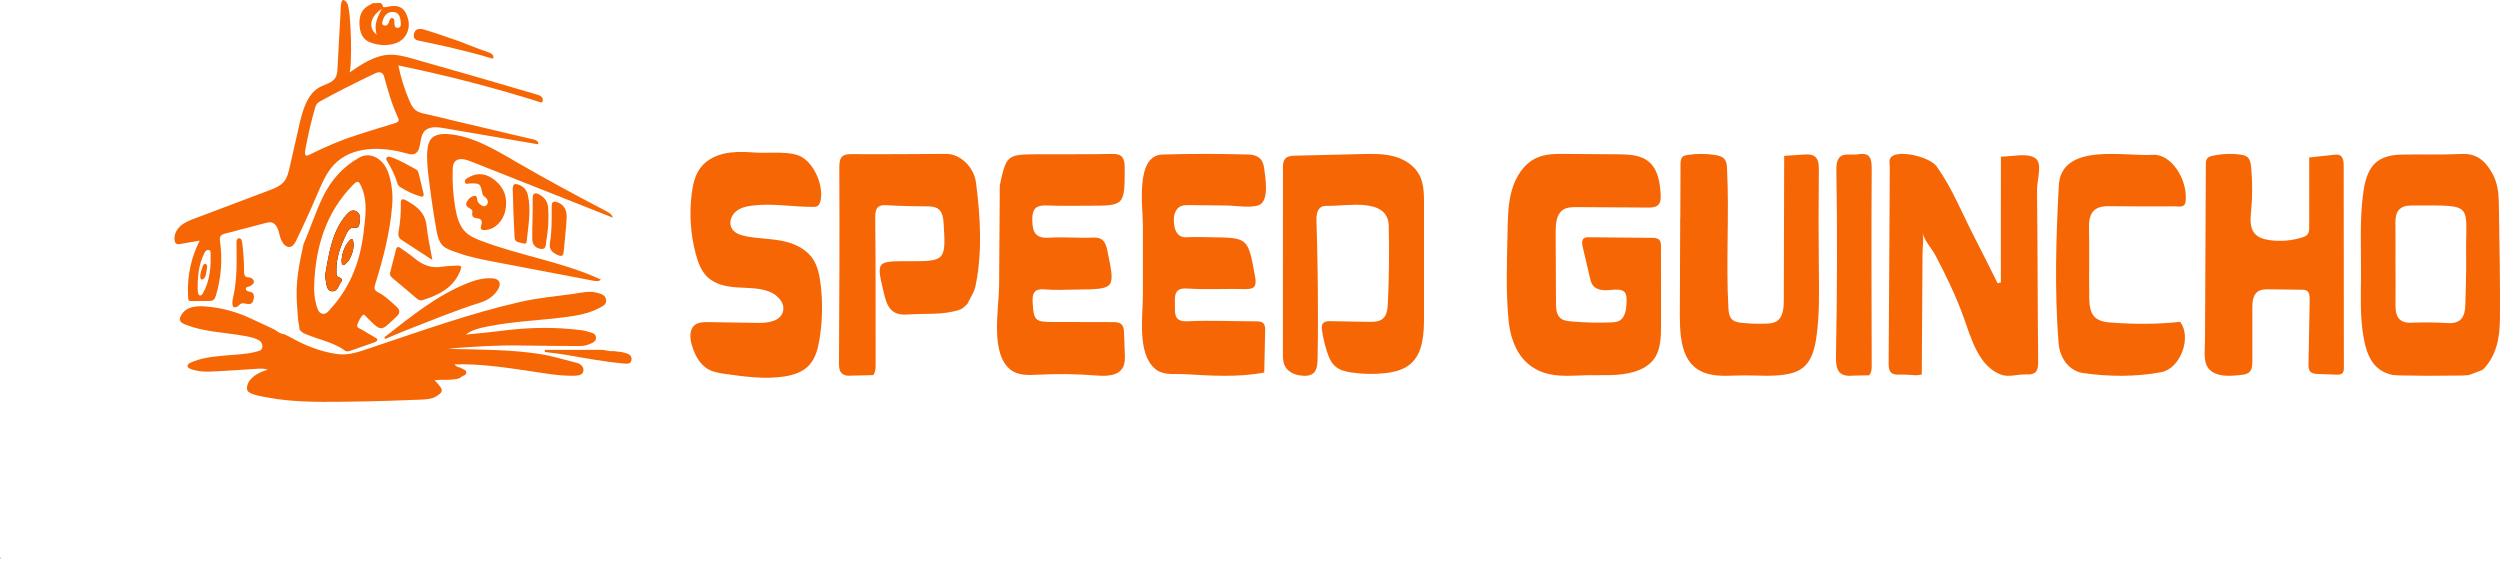 <?xml version="1.0" encoding="UTF-8"?>
<svg xmlns="http://www.w3.org/2000/svg" width="274" height="62" viewBox="0 0 274 62" fill="none">
  <path d="M31.773 36.934C33.39 37.849 35.072 38.535 36.917 38.8C38.282 38.996 39.482 38.505 40.719 38.092C46.108 36.295 51.461 34.362 57.001 33.095C58.889 32.662 60.808 32.475 62.722 32.227C63.649 32.107 64.561 31.818 65.511 32.105C65.942 32.234 66.363 32.35 66.427 32.882C66.484 33.37 66.086 33.542 65.757 33.719C64.878 34.188 63.946 34.453 62.969 34.61C59.745 35.133 56.46 35.137 53.254 35.819C52.483 35.983 51.714 36.159 51.042 36.674C52.374 36.534 53.71 36.422 55.04 36.248C57.938 35.869 60.835 35.824 63.736 36.19C64.13 36.239 64.519 36.364 64.901 36.486C65.113 36.555 65.301 36.684 65.317 36.977C65.336 37.298 65.171 37.453 64.932 37.575C64.501 37.797 64.045 37.928 63.569 37.924C61.437 37.913 59.305 37.911 57.174 37.868C54.489 37.814 51.811 37.997 49.117 38.208C49.416 38.225 49.714 38.249 50.013 38.256C53.071 38.327 56.133 38.329 59.171 38.802C60.54 39.015 61.86 39.433 63.2 39.766C63.627 39.872 63.99 40.186 63.944 40.63C63.899 41.069 63.443 41.161 63.05 41.176C61.258 41.236 59.503 40.873 57.743 40.619C55.139 40.242 52.539 39.863 49.824 39.932C50.036 40.276 50.382 40.221 50.611 40.38C50.793 40.505 51.081 40.526 51.1 40.808C51.118 41.109 50.834 41.142 50.642 41.249C50.556 41.297 50.481 41.37 50.397 41.441C49.55 41.731 48.642 41.559 47.632 41.669C47.851 41.91 47.935 42.003 48.018 42.097C48.614 42.779 48.56 42.984 47.797 43.449C47.191 43.819 46.29 43.789 45.612 43.817C44.713 43.856 43.814 43.89 42.913 43.918C41.113 43.976 39.315 44.015 37.515 44.032C34.8 44.06 31.994 44.075 29.316 43.563C28.939 43.49 27.197 43.249 27.1 42.743C27.089 42.691 27.081 42.642 27.071 42.59C27.077 42.487 27.085 42.383 27.091 42.28C27.147 42.134 27.205 41.99 27.26 41.843C27.77 41.103 28.532 40.776 29.349 40.498C29 40.406 28.685 40.391 28.37 40.408C26.974 40.492 25.578 40.599 24.18 40.67C23.259 40.718 22.329 40.819 21.418 40.591C21.197 40.537 20.29 40.384 20.626 39.928C20.686 39.846 20.778 39.801 20.867 39.758C22.03 39.218 23.275 39.103 24.527 38.977C25.72 38.856 26.928 38.86 28.099 38.538C28.38 38.46 28.73 38.423 28.755 38.012C28.78 37.591 28.532 37.341 28.18 37.188C27.644 36.956 27.077 36.863 26.508 36.766C24.463 36.416 22.366 36.37 20.393 35.602C20.143 35.505 19.772 35.361 19.717 35.051C19.692 34.917 19.739 34.78 19.799 34.659C20.409 33.407 21.886 33.51 23.022 33.635C24.477 33.794 25.904 34.194 27.248 34.797C28.207 35.227 29.153 35.688 30.106 36.133C30.116 36.172 30.139 36.187 30.176 36.177C30.468 36.407 30.78 36.592 31.149 36.631C31.252 36.68 31.357 36.73 31.46 36.779C31.565 36.831 31.67 36.883 31.776 36.934H31.773Z" fill="#F66605"></path>
  <path d="M58.069 15.191L58.588 15.313C58.831 15.371 59.132 15.651 58.937 15.81C55.485 15.219 52.034 14.625 48.583 14.033C47.826 13.904 46.904 13.837 46.443 14.476C45.911 15.212 46.226 16.605 45.385 16.882C45.119 16.971 44.832 16.889 44.564 16.813C41.839 16.041 38.557 15.963 36.584 18.072C35.742 18.972 35.254 20.158 34.763 21.309C34.039 23.007 33.275 24.688 32.468 26.345C32.332 26.623 32.172 26.924 31.891 27.032C31.32 27.249 30.838 26.526 30.687 25.911C30.537 25.295 30.359 24.529 29.768 24.385C29.541 24.329 29.304 24.389 29.079 24.449C27.613 24.832 26.147 25.218 24.681 25.601C24.485 25.652 24.267 25.719 24.162 25.9C24.065 26.068 24.092 26.279 24.119 26.472C24.397 28.446 24.24 30.484 23.665 32.385C23.609 32.57 23.539 32.768 23.385 32.877C23.244 32.976 23.065 32.981 22.898 32.983C22.333 32.987 21.768 32.994 21.203 32.998C21.059 32.998 20.795 33.05 20.688 32.912C20.63 32.839 20.632 32.727 20.626 32.639C20.616 32.507 20.608 32.378 20.603 32.247C20.56 31.201 20.657 30.148 20.888 29.128C21.104 28.171 21.44 27.241 21.888 26.373L19.721 26.746C19.587 26.769 19.439 26.789 19.323 26.713C19.218 26.645 19.168 26.513 19.144 26.389C19.024 25.784 19.34 25.157 19.791 24.759C20.242 24.361 20.812 24.142 21.368 23.933C24.09 22.906 26.809 21.88 29.53 20.853C30.126 20.627 30.753 20.382 31.155 19.869C31.493 19.439 31.625 18.877 31.747 18.337C32.099 16.783 32.454 15.229 32.806 13.675C33.172 12.068 33.681 10.26 35.097 9.522C35.691 9.212 36.443 9.085 36.779 8.486C36.949 8.185 36.973 7.821 36.992 7.473C37.101 5.454 37.2 3.435 37.322 1.419C37.359 0.792 37.293 -0.613 38.023 0.3C38.53 0.937 38.602 7.74 38.285 7.957C39.656 7.012 41.123 6.035 42.767 5.996C43.602 5.977 44.422 6.205 45.23 6.431C49.774 7.712 54.31 9.02 58.838 10.359C59.044 10.419 59.264 10.49 59.4 10.662C59.536 10.835 59.532 11.145 59.339 11.241C54.182 9.612 48.946 8.254 43.659 7.174C43.925 8.491 44.327 9.78 44.855 11.009C45.032 11.422 45.239 11.848 45.595 12.109C45.874 12.313 46.214 12.395 46.544 12.472C47.642 12.703 48.735 12.991 49.83 13.249C50.925 13.508 52.032 13.77 53.133 14.028C54.234 14.287 55.304 14.541 56.39 14.799L58.073 15.197L58.069 15.191ZM33.458 16.432C33.324 17.235 33.639 17.091 33.934 16.945C35.652 16.088 37.41 15.341 39.231 14.758C40.544 14.336 41.864 13.932 43.185 13.533C43.498 13.439 43.828 13.344 43.633 12.924C42.962 11.485 42.525 9.963 42.111 8.431C41.971 7.91 41.622 7.8 41.119 8.039C39.091 8.999 37.087 10.006 35.116 11.086C34.866 11.224 34.654 11.407 34.567 11.7C34.085 13.322 33.73 14.977 33.458 16.435V16.432ZM23.088 28.635C23.096 28.321 23.094 28.007 23.084 27.693C23.084 27.639 23.079 27.585 23.061 27.536C23.001 27.389 22.803 27.355 22.667 27.426C22.531 27.497 22.447 27.643 22.376 27.785C22.063 28.405 21.875 29.09 21.774 29.782C21.673 30.476 21.655 31.179 21.671 31.881C21.675 32.083 21.779 32.529 22.067 32.346C22.141 32.298 22.191 32.221 22.236 32.144C22.62 31.489 22.849 30.744 22.97 29.989C23.042 29.541 23.077 29.09 23.088 28.637V28.635Z" fill="#F66605"></path>
  <path d="M66.837 23.724C61.73 21.703 56.623 19.682 51.519 17.659C50.943 17.431 50.178 17.257 49.812 17.771C49.647 18.003 49.624 18.309 49.614 18.6C49.566 19.994 49.661 21.393 49.896 22.766C50.061 23.726 50.321 24.727 50.993 25.405C51.463 25.878 52.084 26.143 52.696 26.378C57.013 28.033 61.66 28.691 65.86 30.645C65.641 30.859 65.299 30.818 65.004 30.762C61.402 30.075 57.803 29.389 54.201 28.702C52.836 28.442 51.465 28.179 50.152 27.701C49.609 27.503 48.801 27.279 48.426 26.817C48.012 26.307 47.89 25.558 47.781 24.923C47.453 23.031 47.177 21.128 46.954 19.22C46.843 18.264 46.746 17.297 46.855 16.342C46.9 15.957 46.985 15.561 47.218 15.262C47.632 14.73 48.377 14.652 49.032 14.693C51.69 14.866 54.098 16.308 56.423 17.659C59.736 19.585 63.107 21.404 66.499 23.175C66.785 23.326 67.107 23.522 67.154 23.853C67.047 23.81 66.94 23.767 66.833 23.726L66.837 23.724Z" fill="#F66605"></path>
  <path d="M165.719 37.062C165.532 36.449 165.408 35.791 165.341 35.114C165.026 31.916 165.164 28.698 165.226 25.49C165.255 23.929 165.269 22.347 165.695 20.851C166.12 19.355 167.028 17.935 168.389 17.312C169.369 16.86 170.477 16.86 171.547 16.87C173.482 16.885 175.412 16.895 177.347 16.91C178.56 16.921 179.893 16.971 180.806 17.809C181.737 18.668 181.957 20.088 182.01 21.389C182.024 21.735 182.019 22.106 181.814 22.378C181.546 22.724 181.059 22.754 180.634 22.749C178.035 22.734 175.436 22.714 172.832 22.699C172.283 22.699 171.686 22.704 171.241 23.04C170.558 23.552 170.496 24.581 170.501 25.465C170.51 28.04 170.52 30.611 170.534 33.186C170.534 33.778 170.568 34.446 170.993 34.837C171.303 35.129 171.748 35.184 172.163 35.224C173.64 35.355 175.125 35.395 176.611 35.334C176.893 35.325 177.18 35.304 177.433 35.179C178.173 34.812 178.274 33.773 178.274 32.915C178.274 32.599 178.259 32.247 178.054 32.016C177.882 31.825 177.615 31.76 177.366 31.745C176.869 31.715 176.372 31.82 175.875 31.81C175.379 31.8 174.839 31.65 174.547 31.228C174.385 30.992 174.313 30.706 174.251 30.42C173.988 29.295 173.726 28.176 173.463 27.051C173.386 26.73 173.339 26.328 173.587 26.122C173.73 26.007 173.931 26.002 174.113 26.002C176.439 26.022 178.761 26.047 181.088 26.067C181.374 26.067 181.694 26.092 181.881 26.318C182.038 26.509 182.043 26.78 182.043 27.031C182.043 29.913 182.043 32.789 182.048 35.671C182.048 36.926 182.019 38.281 181.312 39.295C180.787 40.044 179.951 40.495 179.1 40.751C177.438 41.248 175.675 41.088 173.945 41.123C172.345 41.158 170.701 41.354 169.177 40.832C167.314 40.194 166.254 38.783 165.723 37.056L165.719 37.062Z" fill="#F66605"></path>
  <path d="M219.3 17.163C220.584 17.173 222.177 16.72 223.068 17.337C223.896 17.915 223.242 19.658 223.257 20.883C223.334 27.152 223.315 33.426 223.383 39.695C223.392 40.745 223.053 41.089 222.07 41.039C221.203 40.994 220.196 41.368 219.354 41.074C216.879 40.203 216.031 37.066 215.227 34.815C214.385 32.455 213.285 30.194 212.123 27.988C211.673 27.137 210.956 26.465 210.709 25.503C210.869 26.121 210.714 27.057 210.709 27.704C210.68 32.151 210.656 36.603 210.627 41.049C210.433 41.074 210.239 41.104 210.041 41.129C209.397 41.104 208.753 41.029 208.113 41.059C207.271 41.099 206.99 40.736 206.995 39.879C207.053 32.694 207.072 25.508 207.121 18.323C207.121 17.885 206.917 17.347 207.493 17.053C208.564 16.511 211.537 17.233 212.273 18.263C213.988 20.663 215.058 23.427 216.414 26.031C217.281 27.694 218.099 29.377 218.942 31.055C219.058 31.021 219.179 30.981 219.295 30.946V22.929C219.295 21.007 219.295 19.085 219.3 17.168V17.163Z" fill="#F66605"></path>
  <path d="M144.005 40.841C143.676 41.193 143.123 41.263 142.304 41.114C141.684 41 141.074 40.648 140.802 40.067C140.608 39.655 140.608 39.179 140.608 38.722C140.608 31.944 140.608 25.166 140.613 18.388C140.613 18.051 140.623 17.683 140.836 17.425C141.093 17.108 141.548 17.073 141.956 17.063C144.374 17.004 146.796 16.944 149.214 16.885C150.406 16.855 151.618 16.83 152.771 17.138C153.924 17.445 155.034 18.14 155.587 19.222C156.057 20.155 156.071 21.251 156.071 22.298C156.071 26.461 156.071 30.624 156.071 34.792C156.071 36.614 155.965 38.683 154.613 39.869C153.832 40.553 152.771 40.791 151.749 40.901C150.547 41.03 149.326 41.005 148.129 40.826C147.499 40.732 146.845 40.588 146.36 40.166C145.876 39.749 145.619 39.119 145.425 38.499C145.192 37.765 145.013 37.005 144.897 36.241C144.853 35.964 144.829 35.646 145.008 35.432C145.197 35.204 145.527 35.194 145.818 35.199C147.223 35.224 148.633 35.249 150.038 35.274C150.576 35.284 151.167 35.274 151.574 34.911C152.015 34.52 152.078 33.855 152.107 33.254C152.243 30.421 152.277 27.578 152.204 24.739C152.127 21.593 147.572 22.606 145.585 22.561C145.338 22.556 145.076 22.551 144.853 22.665C144.315 22.933 144.262 23.683 144.286 24.293C144.393 27.677 144.446 31.061 144.446 34.45C144.446 36.142 144.446 37.839 144.403 39.531C144.383 40.147 144.262 40.573 144.015 40.841H144.005Z" fill="#F66605"></path>
  <path d="M266.402 41.188C265.819 41.183 265.241 41.173 264.658 41.168C264.08 41.158 263.498 41.153 262.92 41.143C262.686 41.128 262.456 41.112 262.222 41.093C260.101 40.651 259.404 38.961 259.055 37.019C258.654 34.792 258.749 32.525 258.768 30.272C258.797 27.167 258.587 24.057 259.036 20.967C259.456 18.067 260.617 16.974 263.35 16.939C265.494 16.908 267.644 16.979 269.789 16.873C271.413 16.793 272.383 17.611 273.147 18.98C273.701 19.974 273.849 21.047 273.869 22.14C273.94 26.404 274.026 30.668 273.993 34.932C273.978 36.954 273.644 38.95 272.158 40.48L272.049 40.551C271.561 40.736 271.074 40.922 270.592 41.108C270.362 41.123 270.128 41.143 269.899 41.158C268.738 41.168 267.572 41.173 266.412 41.183L266.402 41.188ZM262.533 28.918C262.533 28.918 262.542 28.918 262.547 28.918C262.547 30.438 262.561 31.958 262.547 33.478C262.533 34.722 262.972 35.419 264.276 35.369C265.604 35.319 266.942 35.324 268.27 35.409C269.746 35.504 270.19 34.681 270.205 33.327C270.224 31.687 270.319 30.046 270.291 28.406C270.176 22.181 271.466 22.517 264.367 22.522C264.31 22.522 264.252 22.527 264.195 22.527C263.044 22.542 262.523 23.154 262.537 24.358C262.561 25.878 262.542 27.398 262.542 28.918H262.533Z" fill="#F66605"></path>
  <path d="M77.519 17.657C79.04 16.535 80.998 16.59 82.77 16.72C84.197 16.824 86.7 16.48 87.942 17.248C89.274 18.07 90.236 20.288 89.952 21.889C89.904 22.163 89.809 22.457 89.577 22.591C89.435 22.671 89.264 22.676 89.099 22.676C86.866 22.676 84.624 22.252 82.406 22.537C81.78 22.616 81.135 22.766 80.647 23.184C80.159 23.603 79.879 24.356 80.159 24.949C80.424 25.517 81.069 25.752 81.661 25.876C82.989 26.15 84.354 26.135 85.686 26.395C87.018 26.654 88.368 27.252 89.127 28.433C89.625 29.211 89.814 30.158 89.933 31.09C90.184 33.108 90.146 35.167 89.819 37.171C89.653 38.198 89.383 39.259 88.696 40.012C87.989 40.789 86.942 41.114 85.927 41.268C83.818 41.582 81.676 41.288 79.566 40.994C78.865 40.894 78.139 40.789 77.528 40.416C76.656 39.882 76.139 38.87 75.836 37.859C75.618 37.131 75.528 36.219 76.063 35.7C76.466 35.307 77.078 35.297 77.628 35.302C79.462 35.332 81.296 35.361 83.126 35.391C84.197 35.406 85.562 35.202 85.823 34.11C86.051 33.158 85.178 32.291 84.302 31.957C83.183 31.533 81.965 31.578 80.78 31.498C79.595 31.419 78.339 31.17 77.481 30.307C76.826 29.654 76.49 28.727 76.248 27.81C75.684 25.677 75.532 23.419 75.812 21.226C75.935 20.249 76.153 19.247 76.722 18.459C76.95 18.145 77.215 17.881 77.514 17.662L77.519 17.657Z" fill="#F66605"></path>
  <path d="M184.161 23.992C184.171 22.006 184.176 20.019 184.185 18.032C184.185 17.726 184.204 17.385 184.418 17.184C184.561 17.054 184.756 17.013 184.941 16.983C185.959 16.828 186.996 16.828 188.009 16.993C188.394 17.054 188.813 17.164 189.046 17.495C189.236 17.761 189.264 18.112 189.279 18.448C189.545 23.536 189.15 28.638 189.431 33.72C189.455 34.167 189.502 34.654 189.802 34.975C190.078 35.271 190.501 35.341 190.896 35.381C191.78 35.476 192.669 35.507 193.559 35.471C193.982 35.456 194.424 35.421 194.776 35.17C195.433 34.709 195.504 33.736 195.504 32.898C195.518 27.625 195.532 22.357 195.547 17.084C196.26 17.034 196.973 16.988 197.682 16.938C198.134 16.908 198.638 16.898 198.976 17.214C199.332 17.555 199.351 18.132 199.347 18.639C199.304 22.291 199.304 25.944 199.347 29.601C199.375 32.05 199.423 34.518 199.08 36.941C198.909 38.156 198.59 39.445 197.692 40.223C197.107 40.729 196.346 40.945 195.594 41.06C194.063 41.286 192.508 41.121 190.962 41.141C189.745 41.156 188.503 41.296 187.314 41.005C183.938 40.188 184.104 36.41 184.114 33.48C184.123 30.665 184.138 27.855 184.147 25.041V23.982L184.161 23.992Z" fill="#F66605"></path>
  <path d="M117.967 16.904C119.257 16.904 120.547 16.899 121.837 16.869C122.868 16.849 123.266 17.174 123.266 18.318C123.266 22.557 123.3 22.557 119.18 22.547C117.78 22.547 116.384 22.587 114.984 22.527C113.876 22.482 113.123 22.532 113.137 24.102C113.152 25.616 113.603 26.141 115.041 26.051C116.61 25.951 118.187 26.106 119.76 26.041C120.772 26.001 121.141 26.371 121.357 27.421C122.235 31.684 122.283 31.679 118.091 31.734C116.868 31.749 115.641 31.819 114.423 31.714C113.137 31.604 113.137 32.429 113.19 33.314C113.296 35.108 113.492 35.293 115.315 35.288C117.53 35.288 119.746 35.298 121.966 35.303C122.321 35.303 122.724 35.323 122.959 35.598C123.16 35.828 123.18 36.168 123.194 36.478C123.223 37.247 123.252 38.017 123.28 38.787C123.3 39.277 123.309 39.792 123.093 40.227C122.595 41.221 121.261 41.241 120.187 41.156C118.048 40.986 115.9 40.956 113.761 41.066C112.735 41.116 111.608 41.176 110.778 40.536C108.486 38.767 109.483 33.858 109.502 31.334C109.526 27.65 109.555 23.967 109.579 20.288C110.298 17.004 110.38 16.929 113.627 16.909C115.075 16.899 116.523 16.909 117.972 16.904" fill="#F66605"></path>
  <path d="M241.803 39.945C241.527 39.202 241.665 38.21 241.67 37.183C241.68 35.084 241.689 32.98 241.699 30.882C241.718 26.604 241.737 22.322 241.76 18.045C241.76 17.806 241.77 17.541 241.917 17.357C242.05 17.197 242.26 17.133 242.455 17.088C243.463 16.853 244.514 16.808 245.536 16.943C245.822 16.983 246.116 17.043 246.335 17.237C246.625 17.506 246.692 17.945 246.73 18.354C246.873 19.934 246.873 21.529 246.725 23.11C246.649 23.937 246.559 24.86 247.049 25.513C247.443 26.036 248.119 26.231 248.751 26.32C249.935 26.485 251.148 26.385 252.294 26.031C252.541 25.956 252.808 25.852 252.95 25.627C253.083 25.418 253.088 25.149 253.088 24.899C253.088 22.352 253.088 19.805 253.088 17.257C254.001 17.157 254.91 17.063 255.823 16.963C256.041 16.938 256.27 16.918 256.465 17.028C256.821 17.227 256.869 17.731 256.869 18.154C256.874 25.533 256.878 32.911 256.888 40.289C256.888 40.498 256.883 40.727 256.745 40.882C256.588 41.062 256.322 41.066 256.089 41.062C255.409 41.037 254.729 41.012 254.049 40.987C253.725 40.977 253.359 40.942 253.164 40.673C253.012 40.463 253.007 40.179 253.012 39.915C253.055 37.562 253.098 35.209 253.141 32.856C253.145 32.492 253.121 32.058 252.827 31.864C252.67 31.764 252.479 31.759 252.294 31.754C251.1 31.739 249.902 31.724 248.708 31.709C248.252 31.704 247.752 31.709 247.391 32.003C246.896 32.402 246.854 33.155 246.858 33.808C246.858 35.737 246.858 37.667 246.858 39.596C246.858 39.99 246.844 40.423 246.592 40.713C246.34 41.007 245.926 41.066 245.551 41.101C244.823 41.176 244.081 41.251 243.363 41.101C242.459 40.912 242.017 40.498 241.808 39.94L241.803 39.945Z" fill="#F66605"></path>
  <path d="M126.99 40.686C126.848 40.612 126.711 40.522 126.579 40.408C124.61 38.692 125.262 34.65 125.262 32.318C125.262 29.783 125.262 27.247 125.262 24.716C125.262 22.693 124.389 17.02 127.415 16.935C130.545 16.846 133.68 16.846 136.81 16.935C137.787 16.96 138.415 17.343 138.552 18.437C138.68 19.436 139.18 22.166 137.868 22.524C136.853 22.802 135.446 22.534 134.402 22.524C133.038 22.509 131.673 22.494 130.314 22.479C129.988 22.479 129.648 22.479 129.355 22.628C128.926 22.857 128.69 23.379 128.661 23.886C128.6 24.955 128.897 26.073 130.054 26.004C130.97 25.949 131.891 25.994 132.807 26.004C136.805 26.059 136.782 26.064 137.551 30.275C137.74 31.309 137.556 31.712 136.499 31.682C134.379 31.622 132.249 31.766 130.134 31.622C128.808 31.533 128.732 32.244 128.77 33.238C128.808 34.223 128.534 35.292 130.158 35.212C132.561 35.093 134.974 35.212 137.386 35.217C138.042 35.217 138.689 35.142 138.661 36.167C138.614 37.718 138.609 39.274 138.562 40.83C135.672 41.377 132.703 41.178 129.79 41.004C128.907 40.955 127.84 41.124 126.995 40.686H126.99Z" fill="#F66605"></path>
  <path d="M92.967 41.188C92.194 41.112 91.948 40.701 91.952 39.858C92 32.67 92.023 25.486 91.99 18.299C91.985 17.124 92.379 16.883 93.384 16.893C96.835 16.928 100.287 16.868 103.738 16.868C105.147 16.868 106.744 18.188 106.981 20.085C107.451 23.82 107.683 27.605 106.92 31.339C106.777 32.027 106.337 32.65 106.033 33.297C105.938 33.387 105.843 33.483 105.753 33.573C105.644 33.658 105.535 33.749 105.421 33.834C105.308 33.879 105.194 33.929 105.08 33.975C103.283 34.552 101.425 34.326 99.595 34.467C98.078 34.587 97.347 34.075 96.949 32.424C96.025 28.594 95.935 28.619 99.642 28.629C103.644 28.644 103.686 28.558 103.411 24.337C103.335 23.203 102.932 22.651 101.87 22.625C100.315 22.59 98.76 22.6 97.21 22.49C96.082 22.41 95.911 22.907 95.925 23.991C95.987 29.231 95.958 34.467 95.968 39.707C95.968 40.199 96.001 40.681 95.717 41.112C94.802 41.133 93.882 41.158 92.967 41.178V41.188Z" fill="#F66605"></path>
  <path d="M203.114 41.167C201.659 41.308 201.195 40.731 201.223 39.107C201.348 32.283 201.386 25.459 201.266 18.635C201.228 16.373 202.592 17.09 203.65 16.91C204.938 16.694 205.149 17.321 205.139 18.544C205.086 25.674 205.12 32.799 205.139 39.929C205.139 40.365 205.153 40.781 204.861 41.132C204.282 41.142 203.703 41.152 203.119 41.167H203.114Z" fill="#F66605"></path>
  <path d="M40.94 0.33C41.301 0.444 41.868 0.035 41.981 0.777C41.989 0.891 41.938 0.958 41.835 0.986C40.587 1.776 40.294 3.044 41.29 3.81C40.932 2.693 41.404 1.834 41.845 0.969C41.785 0.9 41.697 0.825 41.812 0.745C41.847 0.719 41.927 0.762 41.987 0.775C42.111 0.775 42.239 0.805 42.354 0.775C43.678 0.439 44.36 0.799 44.709 2.026C45.036 3.179 44.49 4.348 43.387 4.729C42.431 5.058 41.439 4.989 40.517 4.623C39.668 4.288 39.42 3.468 39.396 2.581C39.369 1.671 39.676 0.95 40.511 0.547C40.622 0.493 40.727 0.422 40.835 0.36C40.878 0.379 40.913 0.368 40.942 0.332L40.94 0.33ZM43.917 2.333C43.855 1.959 43.787 1.378 43.152 1.315C42.571 1.257 42.152 1.595 41.971 2.191C41.909 2.398 41.754 2.673 42.08 2.783C42.321 2.865 42.505 2.738 42.608 2.478C42.69 2.271 42.744 1.937 43.002 1.978C43.263 2.021 43.212 2.359 43.23 2.581C43.251 2.837 43.282 3.074 43.591 3.057C43.94 3.037 43.954 2.766 43.917 2.336V2.333Z" fill="#F66605"></path>
  <path d="M53.9 6.403C53.886 6.399 53.871 6.397 53.859 6.392C52.566 5.979 51.292 5.682 49.981 5.355C48.641 5.021 47.284 4.757 45.936 4.464C45.625 4.397 45.332 4.303 45.35 3.887C45.379 3.246 45.831 3.069 46.369 3.214C47.123 3.416 47.876 3.691 48.62 3.935C49.666 4.277 50.701 4.651 51.721 5.062C52.327 5.306 52.935 5.519 53.548 5.736C53.663 5.777 53.783 5.831 53.882 5.906C53.995 5.99 54.082 6.115 54.082 6.265C54.082 6.306 54.076 6.349 54.049 6.38C54.012 6.42 53.954 6.418 53.898 6.403H53.9Z" fill="#F66605"></path>
  <path d="M68.161 38.591C68.282 38.621 68.404 38.649 68.523 38.682C68.909 38.787 69.286 38.964 69.212 39.45C69.138 39.952 68.693 39.868 68.361 39.84C66.293 39.657 64.252 39.274 62.206 38.919C61.38 38.774 60.545 38.69 59.714 38.578C59.716 38.501 59.72 38.426 59.722 38.348H66.076C66.326 38.393 66.577 38.436 66.827 38.482C66.977 38.482 67.13 38.482 67.28 38.482C67.573 38.518 67.866 38.555 68.159 38.591H68.161Z" fill="#F66605"></path>
  <path d="M0.053 61.203C0.034 61.194 0.005 61.188 0.001 61.175C-0.003 61.16 0.011 61.127 0.026 61.12C0.038 61.116 0.061 61.136 0.08 61.144C0.071 61.164 0.063 61.183 0.053 61.203Z" fill="#060302"></path>
  <path d="M87.948 61.153L87.965 61.191L87.928 61.173L87.948 61.153Z" fill="#060302"></path>
  <path d="M67.627 58.809C67.561 58.874 67.495 58.941 67.426 59.006C67.492 58.941 67.561 58.874 67.627 58.809Z" fill="#060302"></path>
  <path d="M33.279 26.737C34.021 25.028 34.58 23.24 35.398 21.563C36.313 19.691 37.625 18.238 39.408 17.254C40.581 16.607 42.024 17.366 42.565 18.957C42.954 20.104 43.078 21.307 42.983 22.512C42.748 25.469 42.004 28.314 41.132 31.123C40.981 31.607 40.998 31.825 41.482 32.064C42.231 32.432 42.828 33.051 43.457 33.611C43.884 33.992 43.847 34.354 43.445 34.717C43.294 34.855 43.142 34.991 42.995 35.133C41.828 36.256 41.709 36.256 40.559 35.141C40.503 35.087 40.462 35.019 40.4 34.974C40.181 34.816 39.928 34.384 39.792 34.504C39.507 34.756 39.319 35.169 39.179 35.55C39.035 35.944 39.433 35.991 39.651 36.125C40.123 36.418 40.608 36.691 41.084 36.975C41.212 37.05 41.394 37.117 41.342 37.302C41.315 37.395 41.165 37.474 41.053 37.513C40.154 37.836 39.251 38.148 38.348 38.462C38.177 38.522 37.994 38.555 37.839 38.445C36.518 37.489 34.932 37.22 33.477 36.609C33.213 36.497 32.986 36.359 32.831 36.108C32.817 36.017 32.802 35.927 32.79 35.837C32.813 35.785 32.806 35.733 32.776 35.688L32.718 35.339C32.701 35.238 32.685 35.139 32.67 35.038C32.615 34.179 32.532 33.321 32.512 32.462C32.464 30.512 32.856 28.62 33.275 26.737H33.279ZM34.435 31.134C34.413 31.872 34.45 32.604 34.642 33.316C34.755 33.74 34.856 34.252 35.312 34.382C35.757 34.509 36.023 34.069 36.291 33.777C38.447 31.405 39.511 28.519 39.87 25.323C40.053 23.694 40.313 22.054 39.606 20.455C39.348 19.872 39.223 19.725 38.713 20.242C35.763 23.229 34.604 26.965 34.437 31.134H34.435Z" fill="#F66605"></path>
  <path d="M42.748 29.922C42.977 29.023 43.185 28.188 43.4 27.355C43.505 26.946 43.73 27.06 43.959 27.228C44.451 27.587 44.967 27.916 45.433 28.31C46.315 29.055 47.28 29.421 48.428 29.236C48.995 29.145 49.577 29.141 50.152 29.109C50.558 29.085 50.612 29.257 50.461 29.638C49.692 31.586 48.068 32.333 46.311 32.899C46.014 32.996 45.791 32.817 45.569 32.628C44.738 31.913 43.905 31.203 43.056 30.512C42.833 30.331 42.709 30.146 42.748 29.922Z" fill="#F66605"></path>
  <path d="M42.125 36.967C45.061 34.685 47.935 32.301 51.434 30.958C52.287 30.631 53.159 30.428 54.075 30.517C54.72 30.579 54.957 31.065 54.619 31.657C54.157 32.467 53.421 32.921 52.592 33.181C49.856 34.038 47.211 35.146 44.537 36.181C43.752 36.485 42.981 36.829 42.203 37.154C42.176 37.092 42.152 37.029 42.125 36.967Z" fill="#F66605"></path>
  <path d="M51.562 20.108C51.374 20.046 51.03 20.33 50.958 19.934C50.902 19.628 51.219 19.527 51.436 19.407C52.479 18.83 53.436 19.082 54.3 19.8C55.287 20.623 55.65 21.724 55.398 23.012C55.159 24.232 54.256 25.119 53.244 25.207C52.858 25.241 52.566 25.205 52.749 24.673C52.908 24.215 52.741 23.967 52.287 23.924C51.904 23.885 51.677 23.735 51.768 23.274C51.817 23.018 51.619 22.923 51.442 22.814C51.197 22.663 50.968 22.474 51.16 22.127C51.353 21.772 51.632 21.507 52.034 21.466C52.201 21.449 52.275 21.613 52.291 21.789C52.31 22.002 52.378 22.207 52.545 22.34C52.784 22.534 53.089 22.755 53.339 22.474C53.553 22.23 53.491 21.873 53.217 21.647C53.06 21.518 52.912 21.438 52.867 21.191C52.665 20.13 52.584 20.074 51.566 20.108H51.562Z" fill="#F66605"></path>
  <path d="M47.391 28.497C46.175 27.706 45.08 26.995 43.989 26.281C43.668 26.07 43.62 25.73 43.684 25.381C43.866 24.378 43.948 23.367 43.928 22.346C43.917 21.796 44.094 21.724 44.55 21.981C45.659 22.603 46.61 23.296 46.758 24.783C46.878 25.982 47.156 27.163 47.389 28.495L47.391 28.497Z" fill="#F66605"></path>
  <path d="M56.279 23.459C56.242 22.551 56.213 21.643 56.195 20.732C56.184 20.218 56.364 20.076 56.832 20.239C57.413 20.444 57.753 20.868 57.875 21.462C58.211 23.1 57.898 24.802 57.727 26.44C57.718 26.522 57.704 26.612 57.642 26.664C57.578 26.715 57.487 26.705 57.407 26.69C57.215 26.653 57.028 26.608 56.84 26.554C56.731 26.522 56.62 26.485 56.539 26.403C56.415 26.276 56.399 26.076 56.389 25.893C56.349 25.082 56.31 24.268 56.279 23.457V23.459Z" fill="#F66605"></path>
  <path d="M46.426 21.249C46.453 21.593 46.263 21.574 46.088 21.522C45.286 21.296 44.539 20.935 43.834 20.485C43.717 20.41 43.603 20.265 43.564 20.128C43.319 19.269 42.929 18.488 42.471 17.736C42.395 17.61 42.276 17.463 42.362 17.308C42.471 17.11 42.672 17.168 42.834 17.22C43.818 17.532 44.694 18.094 45.605 18.572C45.83 18.69 45.886 18.993 45.947 19.247C46.112 19.93 46.275 20.612 46.428 21.249H46.426Z" fill="#F66605"></path>
  <path d="M58.365 23.948C58.384 23.216 58.401 22.487 58.38 21.755C58.363 21.142 58.673 21.088 59.083 21.305C59.644 21.602 60.025 22.054 60.077 22.762C60.167 23.995 60.087 25.218 59.873 26.425C59.815 26.752 59.885 27.344 59.334 27.288C58.78 27.23 58.345 26.892 58.335 26.218C58.322 25.461 58.345 24.703 58.363 23.948H58.365Z" fill="#F66605"></path>
  <path d="M60.447 24.796C60.474 24.064 60.466 23.326 60.468 22.607C60.47 22.032 60.74 22.032 61.136 22.185C61.893 22.474 62.142 23.132 62.107 23.866C62.049 25.112 61.882 26.352 61.779 27.598C61.742 28.039 61.544 28.132 61.184 27.975C60.596 27.716 60.136 27.404 60.276 26.586C60.375 26.003 60.425 25.401 60.447 24.796Z" fill="#F66605"></path>
  <path d="M31.162 26.882C31.112 26.824 31.062 26.766 31.013 26.709C31.062 26.768 31.112 26.826 31.162 26.882Z" fill="#060302"></path>
  <path d="M235.923 16.97C237.907 16.811 239.765 19.584 239.553 22.018C239.482 22.831 238.805 22.616 238.335 22.616C235.932 22.626 233.529 22.636 231.127 22.596C229.627 22.572 228.921 23.235 228.954 24.876C229.006 27.485 228.945 30.093 228.982 32.702C229.006 34.472 229.551 35.206 231.211 35.34C233.746 35.54 236.407 35.555 238.937 35.275C240.235 36.896 239.022 40.398 236.863 40.792C234.042 41.311 231.15 41.296 228.319 40.887C226.749 40.662 225.747 39.226 225.62 37.61C225.169 31.859 225.338 26.098 225.644 20.342C225.898 15.539 233.055 17.195 235.928 16.965" fill="#F66605"></path>
  <path d="M26.745 29.714C26.745 29.942 26.762 30.213 26.947 30.331C27.075 30.411 27.238 30.387 27.384 30.417C27.537 30.45 27.675 30.544 27.761 30.678C27.801 30.738 27.831 30.809 27.831 30.882C27.831 31.003 27.753 31.106 27.667 31.183C27.537 31.302 27.382 31.386 27.215 31.429C27.124 31.453 27.023 31.47 26.97 31.547C26.877 31.683 27.013 31.87 27.163 31.924C27.314 31.978 27.485 31.971 27.619 32.057C27.741 32.137 27.811 32.285 27.829 32.436C27.848 32.587 27.815 32.737 27.774 32.882C27.735 33.013 27.681 33.151 27.578 33.235C27.421 33.359 27.201 33.336 27.009 33.293C26.817 33.25 26.609 33.196 26.427 33.278C26.25 33.357 26.139 33.551 25.962 33.628C25.267 33.928 25.483 32.879 25.562 32.542C26.001 30.62 25.943 28.618 25.922 26.642C25.922 26.53 25.922 26.416 25.957 26.313C25.992 26.21 26.079 26.117 26.186 26.107C26.294 26.096 26.396 26.173 26.45 26.27C26.504 26.367 26.522 26.481 26.539 26.593C26.683 27.624 26.753 28.668 26.747 29.714H26.745Z" fill="#F66605"></path>
  <path d="M35.629 30.183C35.685 30.566 35.715 30.878 35.777 31.182C35.854 31.554 35.998 31.924 36.429 31.926C37.035 31.926 37.091 31.285 37.369 30.921C37.647 30.558 37.309 30.465 37.049 30.346C36.821 30.241 36.885 29.994 36.874 29.791C36.808 28.302 37.322 26.97 37.94 25.676C38.093 25.358 38.295 24.973 38.68 24.962C39.025 24.953 39.325 25.039 39.387 24.544C39.429 24.206 39.526 23.873 39.387 23.541C39.194 23.081 38.645 22.922 38.272 23.24C38.043 23.436 37.839 23.675 37.658 23.92C36.293 25.788 36.027 28.035 35.629 30.183ZM37.441 28.438C37.458 28.666 37.392 28.892 37.586 29.034C37.687 29.109 37.763 29.001 37.841 28.943C38.441 28.502 38.882 27.252 38.726 26.501C38.653 26.154 38.552 26.096 38.307 26.361C37.761 26.948 37.534 27.674 37.441 28.435V28.438Z" fill="#060302"></path>
  <path d="M32.722 35.339C32.705 35.238 32.689 35.139 32.674 35.038C32.691 35.139 32.707 35.238 32.722 35.339Z" fill="#060302"></path>
  <path d="M22.684 29.387C22.678 29.419 22.671 29.451 22.665 29.483C22.605 29.811 22.603 30.168 22.422 30.441C22.358 30.538 22.181 30.701 22.057 30.618C21.933 30.534 21.944 30.271 21.958 30.142C21.995 29.821 22.102 29.514 22.21 29.21C22.257 29.077 22.331 28.922 22.467 28.915C22.579 28.911 22.671 29.021 22.692 29.137C22.709 29.221 22.698 29.305 22.682 29.389L22.684 29.387Z" fill="#F66605"></path>
  <path d="M35.629 30.183C36.027 28.037 36.293 25.788 37.658 23.92C37.837 23.673 38.041 23.434 38.272 23.24C38.645 22.922 39.194 23.081 39.387 23.541C39.528 23.873 39.429 24.209 39.387 24.544C39.325 25.039 39.025 24.953 38.68 24.962C38.295 24.973 38.093 25.356 37.94 25.676C37.322 26.97 36.808 28.302 36.874 29.791C36.882 29.994 36.819 30.241 37.049 30.346C37.309 30.465 37.647 30.56 37.369 30.921C37.091 31.285 37.035 31.928 36.429 31.926C36 31.926 35.856 31.556 35.777 31.182C35.713 30.876 35.685 30.564 35.629 30.183Z" fill="#F66605"></path>
  <path d="M37.44 28.438C37.533 27.676 37.76 26.95 38.306 26.363C38.554 26.098 38.653 26.156 38.725 26.503C38.88 27.254 38.438 28.502 37.84 28.945C37.762 29.003 37.686 29.109 37.585 29.036C37.391 28.894 37.457 28.668 37.44 28.44V28.438Z" fill="#F66605"></path>
</svg>
